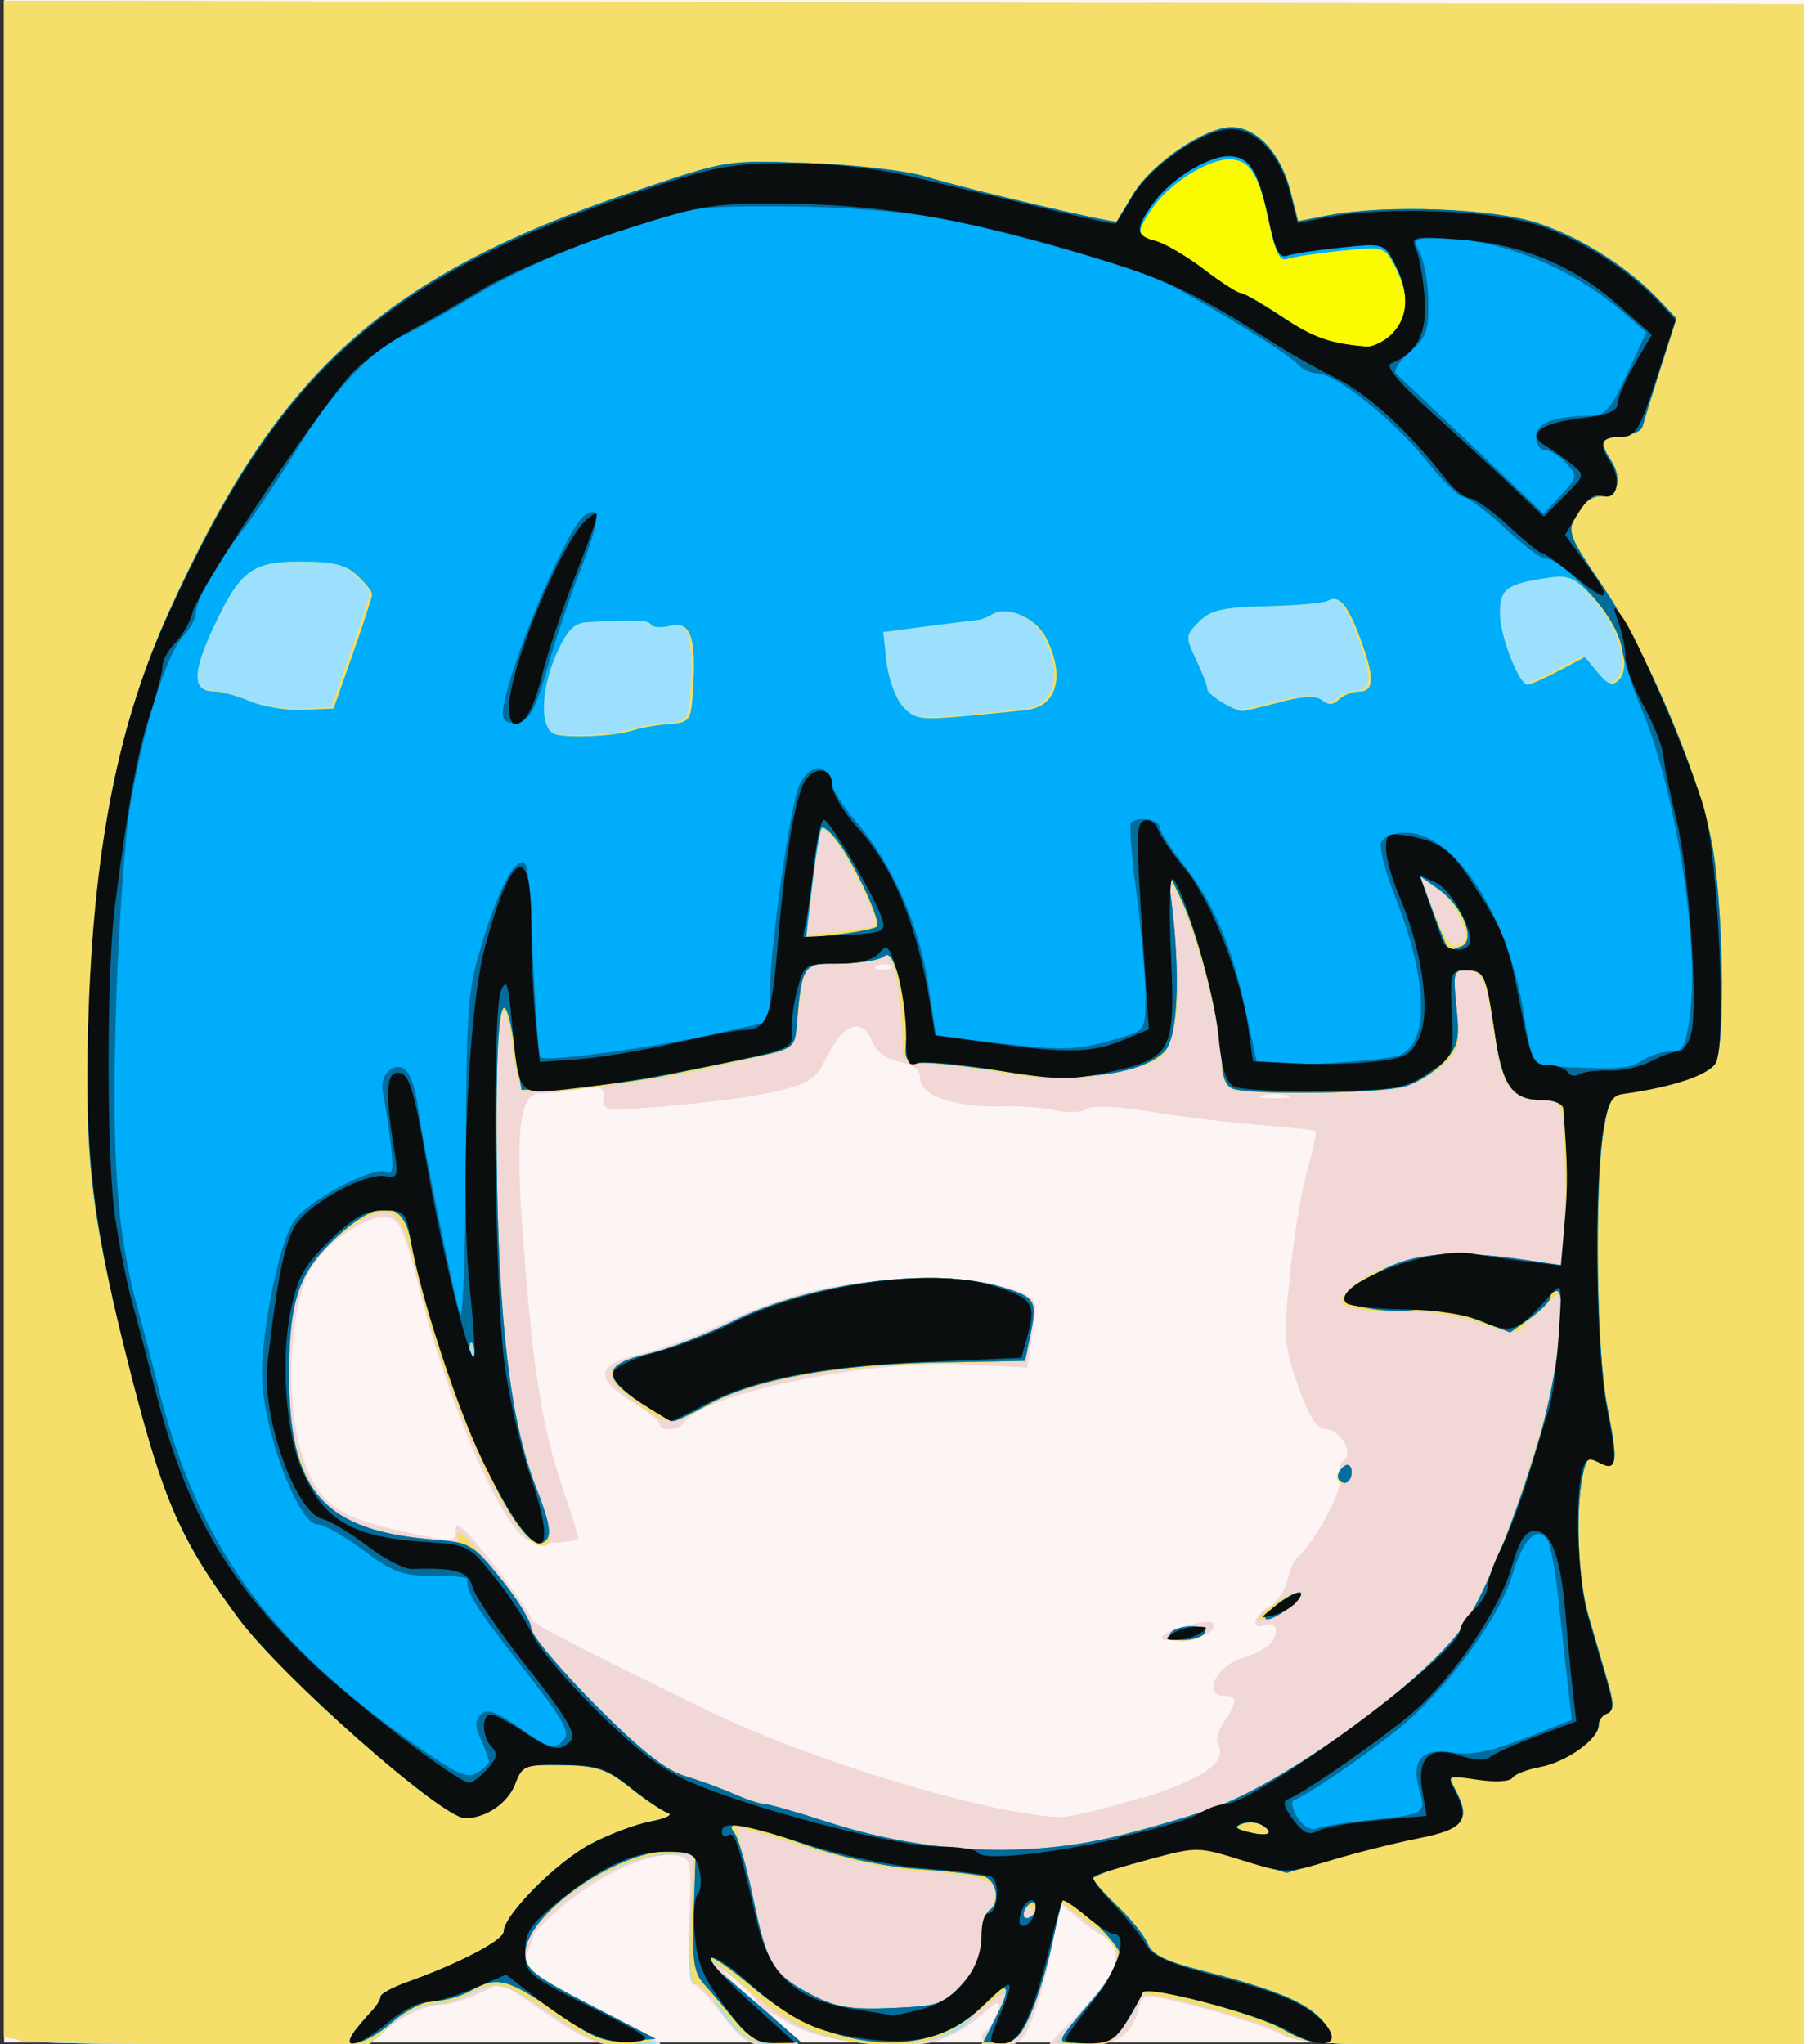 <?xml version="1.0" encoding="UTF-8"?>
<!-- Created with Inkscape (http://www.inkscape.org/) -->
<svg width="670" height="759" version="1.1" viewBox="0 0 670 759" xmlns="http://www.w3.org/2000/svg">
<rect x="0" y="0" width="670" height="759" fill="#333333" stroke="none"/>
<g transform="translate(1.53 -.595)" stroke-width="2.54">
<path d="m0 380v-380h670v759h-670z" fill="#fdf4f4"/>
<path d="m5.71 758-5.71-1.1v-756l669 1.29 0.643 379 0.643 379h-94.1c-82.8 0-95.1-0.506-102-4.23-4.47-2.33-17.8-6.77-29.7-9.87-19.3-5.03-21.7-5.21-22.5-1.59-2.64 11.6-8.29 15.7-21.5 15.7h-12.9l10.4-10.8c5.71-5.94 11.7-13.3 13.2-16.3 2.86-5.59 1.5-13.5-2.31-13.5-1.14 0-5.35-2.76-9.35-6.12l-7.28-6.12-3.08 16.2c-1.69 8.93-4.92 20.8-7.16 26.4-3.45 8.61-5.22 10.2-11.4 10.2-7.06 0-9.77-3.28-5.11-6.16 1.23-0.759 2.84-3.72 3.59-6.57 1.17-4.46 0.149-4.13-7.26 2.37-4.74 4.16-12.8 8.34-17.9 9.3-14.7 2.75-41.2-0.731-51.5-6.75l-9.21-5.4 12.3 13.2h-10.1c-9.04 0-11-1.23-18.7-11.4-4.71-6.29-9.62-11.4-10.9-11.4-1.34 0-1.96-10.1-1.43-23.5 0.906-23.1 0.824-23.5-5.12-24.3-9.12-1.29-26.7 6.4-40.3 17.6-6.66 5.5-12.2 10.8-12.3 11.9-0.121 1.03-1.08 3.81-2.13 6.19-1.05 2.38-1.27 5.36-0.483 6.63 0.785 1.27 12 7.75 25 14.4s24 12.5 24.6 13c0.582 0.529-4.77 0.962-11.9 0.962-11.2 0-15.2-1.55-30-11.7l-17.1-11.7-8.56 4.08c-4.71 2.24-10.9 4.08-13.7 4.08-6.28 0-18 5.89-22.5 11.3-2.85 3.43-11.9 3.93-65.8 3.63-34.4-0.19-65.1-0.841-68.3-1.45zm274-14.2c0-0.437-3.71-4.15-8.25-8.25l-8.25-7.46 7.46 8.25c6.95 7.69 9.05 9.42 9.05 7.46zm143-75.5c23.3-7.47 32-13.7 28-20.3-0.844-1.37 0.246-5.02 2.42-8.13 4.96-7.08 5-9.6 0.147-9.6-8.29 0-3.27-11 6.35-13.9 3.49-1.06 7.78-3.07 9.52-4.46 4.5-3.6 4.01-9.7-0.635-7.92-5.67 2.18-4.61-3.55 1.24-6.68 2.78-1.49 5.81-5.81 6.74-9.61 0.93-3.8 2.37-7.48 3.2-8.18 6.63-5.56 17.5-25.4 16.4-29.8-0.747-2.86-0.114-5.97 1.41-6.91 4.01-2.48-1.39-11.6-6.88-11.6-3.08 0-6.06-4.72-10-15.9-5.22-14.7-5.45-17.8-3.07-41.3 1.41-14 4.32-31.5 6.45-39 2.13-7.48 3.52-14 3.09-14.4-0.434-0.434-9.36-1.42-19.8-2.2-10.5-0.774-28.8-2.97-40.6-4.89-13.5-2.18-22.7-2.6-24.7-1.12-1.69 1.3-6.83 1.53-11.4 0.507s-13.3-1.68-19.4-1.46c-16.9 0.605-30.9-3.91-30.9-9.99 0-3.6-2.24-5.49-7.82-6.61-5.03-1.01-8.63-3.7-10.1-7.56-3.61-9.51-11-6.56-17.5 6.99-3.36 7.01-6.09 8.77-17.9 11.5-11.9 2.78-33 5.25-58.4 6.85-4.77 0.3-6.25-0.778-5.95-4.34 0.346-4.08-0.883-4.53-8.89-3.2-5.11 0.845-11.7 1.55-14.7 1.56-7.84 0.041-9.35 14.2-6.05 57 3.57 46.4 6.92 67.2 14.3 89 3.31 9.78 6.02 18.4 6.03 19.1 0.01 0.751-4.44 1.54-9.9 1.76-8.9 0.355-10.6-0.624-16.5-9.52-10.2-15.4-24.4-51.8-32.1-82.5-5.98-23.8-7.84-28.1-12.4-28.8-7.66-1.16-21.8 8.38-28.5 19.2-7.68 12.4-9.64 47-3.8 67 5.58 19.2 12.6 24.9 37.2 30.2 20.1 4.37 20.4 4.36 20.4-0.661 0-3.51 4.33 0.525 14 13 7.68 9.94 14 18.9 14 20 0 1.92 11.2 7.76 66 34.5 37.5 18.3 103 38.2 130 39.4 3.82 0.164 17.8-3.18 31.1-7.43zm7.68-60.4c1.4-1.34 6.39-3.25 11.1-4.25 6.62-1.4 8.3-1.03 7.42 1.64-0.629 1.91-5.56 3.8-11.1 4.25-6.43 0.519-9.06-0.062-7.42-1.64zm-187-78.6c0-1.07-4.57-4.77-10.2-8.22-14.3-8.82-13.3-14 3.17-17.7 7.33-1.65 21.3-6.93 31.1-11.7 9.78-4.8 25.8-10.4 35.6-12.4 33.9-7.08 80-3.42 80 6.34-0.015 2.1-0.731 8.08-1.59 13.3l-1.56 9.45-22.7-1.13c-36.7-1.83-98.4 11-105 21.9-1.7 2.75-8.71 2.99-8.71 0.305zm233-122c-2.44-0.639-6.44-0.639-8.89 0-2.44 0.639-0.444 1.16 4.44 1.16s6.89-0.523 4.44-1.16zm-147-48c-0.844-0.844-3.03-0.934-4.87-0.2-2.03 0.811-1.42 1.41 1.53 1.53 2.68 0.11 4.18-0.49 3.33-1.33z" fill="#f2d7d7"/>
<path d="m5.71 758-5.71-1.1v-756l669 1.29 0.643 379 0.643 379h-94.1c-80.1 0-94.9-0.577-100-3.88-3.25-2.13-13.8-6-23.4-8.59-29.5-7.94-31.5-8.24-31.5-4.73-8e-3 1.77-2.6 6.45-5.75 10.4-4.75 5.94-7.35 7.03-15.1 6.35l-9.37-0.824 11.3-13.6c6.22-7.47 11.3-15.7 11.3-18.2 0-2.53-4.81-8.14-10.7-12.5l-10.7-7.86-4.51 19.1c-6.09 25.8-10.7 34.3-18.7 34.3h-6.34l5.26-10.3c5.2-10.2 5.2-10.3 0.182-7.6-2.8 1.5-6.57 4.82-8.39 7.39-5.26 7.44-21.2 11.4-39.2 9.69-18.9-1.76-27.9-5.96-46-21.3-7.33-6.21-13.2-10.4-13.1-9.2 0.106 1.16 7.37 8.39 16.2 16.1 15.9 14 16 14 8.46 14.8-8.21 0.89-15-3.88-21.7-15.3-2.29-3.88-5.64-7.05-7.44-7.05-2.54 0-2.99-5.46-1.99-24.1l1.28-24.1-9.52 0.056c-20.4 0.119-54 23.7-54 37.9 1e-3 5.6 3.37 8.21 25.6 19.8l25.6 13.3h-11.9c-10 0-14.5-1.83-28.3-11.4-17.6-12.3-21.5-13.2-31.3-7.62-3.49 2-9.45 3.67-13.2 3.72-3.94 0.052-10.6 3.35-15.6 7.71l-8.68 7.62-61.9-0.346c-34-0.19-64.5-0.841-67.6-1.45zm350-20.6c5.05-5.65 7.32-10.9 7.32-16.9 0-4.78 1.14-9.41 2.54-10.3 1.4-0.863 2.54-3.7 2.54-6.3 0-5.48-6.12-7.23-30.5-8.71-9.08-0.553-27.3-4.53-40.4-8.84-13.2-4.31-24.3-7.52-24.7-7.12-0.392 0.392 1.52 9.67 4.26 20.6 2.73 10.9 4.97 21.9 4.97 24.4 0 5.08 14.8 17.2 24.9 20.5 3.74 1.2 14.6 1.89 24.2 1.54 16.1-0.595 18-1.29 24.8-8.84zm26.4-25.9c0.863-1.4 0.359-2.54-1.12-2.54-1.48 0-2.69 1.14-2.69 2.54 0 1.4 0.504 2.54 1.12 2.54 0.616 0 1.83-1.14 2.69-2.54zm31.7-29.5c13.3-3.19 29-7.57 35-9.73 27.7-10.1 80.3-48.5 93.1-68.1 7.31-11.2 16.5-33.1 24.3-57.9 8.39-26.7 9.85-33.3 11.1-50.3l1.17-16.1-6.74 5.95c-3.71 3.27-7.55 7.06-8.53 8.41-1.1 1.52-6.87 0.628-15.1-2.34-7.73-2.78-18.6-4.55-25.8-4.22-6.87 0.314-15.8-0.167-19.9-1.07-6.24-1.37-6.94-2.25-4.33-5.4 10.6-12.8 34.6-17.2 67.3-12.4l13.1 1.93 0.9-12.4c0.495-6.8 0.521-20.6 0.057-30.8-0.831-18.1-0.942-18.4-7.77-18.4-11.6 0-15.5-4.99-18.1-23.2-3.07-21.7-4.52-25.1-10.7-25.1-4.74 0-5.01 1.12-3.55 14.6 1.44 13.3 1.02 15.1-4.62 20.5-3.42 3.22-9.98 6.93-14.6 8.25-9.24 2.65-57.7 3.3-64.1 0.859-2.67-1.02-4.02-4.72-4.02-11 0-11.9-8.07-43.5-15-58.5l-5.24-11.4 1.09 8.89c3.44 28.1 3.81 41.6 1.38 50.6-2.33 8.65-4.11 10.5-12.2 12.9-17.4 5.03-32.6 5.72-51.6 2.36-10.4-1.84-22.8-3.4-27.7-3.48-8.63-0.131-8.89-0.434-9.05-10.3-0.272-17.5-3.83-32.6-6.96-29.4-1.53 1.53-8.77 2.78-16.1 2.78h-13.3l-1.59 12.1c-0.873 6.63-1.81 13.7-2.08 15.8-0.27 2.05-3.91 4.49-8.09 5.44-4.18 0.947-15.6 3.54-25.4 5.76-22.3 5.05-63.9 10.1-67.1 8.08-1.33-0.82-3.2-7.76-4.15-15.4-3.52-28.2-6.23-12.6-6.23 35.7 0 62 3.27 92.7 12.9 121 8.42 24.7 8.85 27.6 4.08 27.6-10.2 0-33.3-49-45-95.2-6.33-25.1-7.64-28-13-28.7-7.64-0.949-26.9 15.1-31.5 26.3-5.99 14.3-7.12 39-2.59 56.7 5.55 21.7 11.6 29.6 26.3 34.2 15.8 4.96 36.9 7.5 34.9 4.2-0.853-1.38-0.626-2.44 0.504-2.37 2.87 0.201 24.2 29.7 28.2 39.1 1.81 4.23 13.1 17.1 25 28.7 16.1 15.6 24.4 21.7 32.3 23.8 5.81 1.55 12.3 3.67 14.4 4.72 2.1 1.05 16.4 5.64 31.7 10.2 46.7 13.9 74.7 15.4 113 6.17zm19-74.6c0.863-1.4 4.43-2.54 7.92-2.54 3.59 0 5.67 1.11 4.78 2.54-0.863 1.4-4.43 2.54-7.92 2.54-3.59 0-5.67-1.11-4.78-2.54zm37.5-10.2c3.55-2.79 7.99-5.04 9.87-4.99 4.74 0.117-7.57 10.1-12.5 10.1-2.61 0-1.76-1.66 2.59-5.08zm24.7-48.1c0-1.31 1.14-3.1 2.54-3.96 1.4-0.863 2.54 0.212 2.54 2.39 0 2.18-1.14 3.96-2.54 3.96-1.4 0-2.54-1.08-2.54-2.39zm-260-27.5c-13.9-10.1-12.6-14.8 4.94-18.4 7.99-1.66 20.3-6.22 27.3-10.1 17.7-9.88 36.9-15 63-16.9 23.2-1.66 49.5 2.43 51.7 8.01 0.594 1.55 0.18 7.15-0.92 12.4l-2 9.63-33 0.702c-37.5 0.798-68.3 6.45-84.7 15.6-13.7 7.61-14.6 7.58-26.3-0.92zm308-173c0-5.07-6.3-15.3-11.5-18.7l-5.67-3.72 5.34 13.6c3.41 8.67 6.51 13.1 8.61 12.3 1.8-0.69 3.27-2.22 3.27-3.4zm-219-4c1.49-1.31-9.23-23.7-15-31.4-2.62-3.47-5.41-5.66-6.21-4.87-0.792 0.792-2.17 10.1-3.06 20.6l-1.62 19.2 12.4-1.34c6.83-0.734 12.9-1.76 13.5-2.27z" fill="#9de0fd"/>
<path d="m5.71 758-5.71-1.1v-756l669 1.29 0.643 379 0.643 379h-94.1c-80.4 0-94.9-0.569-100-3.91-7.87-5.16-53.2-17.5-54.1-14.8-0.399 1.18-2.99 5.86-5.76 10.4-4.38 7.19-6.4 8.25-15.6 8.25-11.8 0-12.3 1.91 4.93-18.5 4.47-5.29 8.12-11.8 8.12-14.4 0-2.67-4.71-8.24-10.7-12.6l-10.7-7.86-4.51 19.1c-6.09 25.8-10.7 34.3-18.7 34.3h-6.34l5.18-10.2c2.85-5.59 4.7-10.2 4.1-10.2s-5.82 3.96-11.6 8.8c-12.2 10.2-22.9 12.8-42.4 10.5-16.5-1.94-28.5-7.82-44-21.6-6.26-5.56-11.8-9.65-12.4-9.07-0.911 0.911 18.5 19.4 29.9 28.5 3.39 2.7 2.44 3.1-6.04 2.54-8.57-0.569-11.2-2.26-17.8-11.3-4.24-5.85-9.07-10.7-10.7-10.8-2.2-0.113-2.74-6.75-1.96-24.3l1.07-24.1-9.47 0.056c-20.5 0.121-53.9 23.8-53.9 38.1 0 5.86 2.93 8.18 24.2 19.2l24.2 12.5-10.3 0.784c-8.8 0.668-12.8-0.93-26.9-10.8-17.8-12.4-21.7-13.4-31.6-7.77-3.49 2-9.45 3.67-13.2 3.72-3.94 0.051-10.6 3.35-15.6 7.71l-8.68 7.62-61.9-0.346c-34-0.19-64.5-0.841-67.6-1.45zm350-20.6c5.05-5.65 7.32-10.9 7.32-16.9 0-4.78 1.14-9.41 2.54-10.3 1.4-0.863 2.54-3.7 2.54-6.3 0-5.48-6.12-7.23-30.5-8.71-9.08-0.553-27.3-4.53-40.4-8.84-13.2-4.31-24.3-7.52-24.7-7.12-0.392 0.392 1.52 9.67 4.26 20.6 2.73 10.9 4.97 21.9 4.97 24.4 0 5.08 14.8 17.2 24.9 20.5 3.74 1.2 14.6 1.89 24.2 1.54 16.1-0.595 18-1.29 24.8-8.84zm26.4-25.9c0.863-1.4 0.359-2.54-1.12-2.54-1.48 0-2.69 1.14-2.69 2.54 0 1.4 0.504 2.54 1.12 2.54 0.616 0 1.83-1.14 2.69-2.54zm31.7-29.5c13.3-3.19 29-7.57 35-9.73 27.7-10.1 80.3-48.5 93.1-68.1 7.31-11.2 16.5-33.1 24.3-57.9 8.39-26.7 9.85-33.3 11.1-50.3l1.17-16.1-6.74 5.95c-3.71 3.27-7.55 7.06-8.53 8.41-1.1 1.52-6.87 0.628-15.1-2.34-7.73-2.78-18.6-4.55-25.8-4.22-6.87 0.314-15.8-0.167-19.9-1.07-6.24-1.37-6.94-2.25-4.33-5.4 10.6-12.8 34.6-17.2 67.3-12.4l13.1 1.93 0.9-12.4c0.495-6.8 0.521-20.6 0.057-30.8-0.831-18.1-0.942-18.4-7.77-18.4-11.6 0-15.5-4.99-18.1-23.2-3.07-21.7-4.52-25.1-10.7-25.1-4.74 0-5.01 1.12-3.55 14.6 1.44 13.3 1.02 15.1-4.62 20.5-3.42 3.22-9.98 6.93-14.6 8.25-9.24 2.65-57.7 3.3-64.1 0.859-2.67-1.02-4.02-4.72-4.02-11 0-11.9-8.07-43.5-15-58.5l-5.24-11.4 1.09 8.89c3.44 28.1 3.81 41.6 1.38 50.6-2.33 8.65-4.11 10.5-12.2 12.9-17.4 5.03-32.6 5.72-51.6 2.36-10.4-1.84-22.8-3.4-27.7-3.48-8.63-0.131-8.89-0.434-9.05-10.3-0.272-17.5-3.83-32.6-6.96-29.4-1.53 1.53-8.77 2.78-16.1 2.78h-13.3l-1.59 12.1c-0.873 6.63-1.81 13.7-2.08 15.8-0.27 2.05-3.91 4.49-8.09 5.44-4.18 0.947-15.6 3.54-25.4 5.76-22.3 5.05-63.9 10.1-67.1 8.08-1.33-0.82-3.2-7.76-4.15-15.4-3.52-28.2-6.23-12.6-6.23 35.7 0 62 3.27 92.7 12.9 121 8.42 24.7 8.85 27.6 4.08 27.6-10.2 0-33.3-49-45-95.2-6.33-25.1-7.64-28-13-28.7-7.64-0.949-26.9 15.1-31.5 26.3-5.99 14.3-7.12 39-2.59 56.7 5.55 21.7 11.6 29.6 26.3 34.2 15.8 4.96 36.9 7.5 34.9 4.2-0.853-1.38-0.626-2.44 0.504-2.37 2.87 0.201 24.2 29.7 28.2 39.1 1.81 4.23 13.1 17.1 25 28.7 16.1 15.6 24.4 21.7 32.3 23.8 5.81 1.55 12.3 3.67 14.4 4.72 2.1 1.05 16.4 5.64 31.7 10.2 46.7 13.9 74.7 15.4 113 6.17zm19-74.6c0.863-1.4 4.43-2.54 7.92-2.54 3.59 0 5.67 1.11 4.78 2.54-0.863 1.4-4.43 2.54-7.92 2.54-3.59 0-5.67-1.11-4.78-2.54zm37.5-10.2c3.55-2.79 7.99-5.04 9.87-4.99 4.74 0.117-7.57 10.1-12.5 10.1-2.61 0-1.76-1.66 2.59-5.08zm24.7-48.1c0-1.31 1.14-3.1 2.54-3.96 1.4-0.863 2.54 0.212 2.54 2.39 0 2.18-1.14 3.96-2.54 3.96-1.4 0-2.54-1.08-2.54-2.39zm-260-27.5c-13.9-10.1-12.6-14.8 4.94-18.4 7.99-1.66 20.3-6.22 27.3-10.1 17.7-9.88 36.9-15 63-16.9 23.2-1.66 49.5 2.43 51.7 8.01 0.594 1.55 0.18 7.15-0.92 12.4l-2 9.63-33 0.702c-37.5 0.798-68.3 6.45-84.7 15.6-13.7 7.61-14.6 7.58-26.3-0.92zm-61.2-21.3c-0.811-2.03-1.41-1.42-1.53 1.53-0.11 2.68 0.49 4.18 1.33 3.33 0.844-0.844 0.934-3.03 0.201-4.87zm369-152c0-5.07-6.3-15.3-11.5-18.7l-5.67-3.72 5.34 13.6c3.41 8.67 6.51 13.1 8.61 12.3 1.8-0.69 3.27-2.22 3.27-3.4zm-219-4c1.49-1.31-9.23-23.7-15-31.4-2.62-3.47-5.41-5.66-6.21-4.87-0.792 0.792-2.17 10.1-3.06 20.6l-1.62 19.2 12.4-1.34c6.83-0.734 12.9-1.76 13.5-2.27zm-91.2-72.8c2.1-0.861 7.81-1.9 12.7-2.3 8.74-0.72 8.9-0.949 9.68-13.3 1.21-19-0.981-25.1-8.37-23.3-3.35 0.84-6.62 0.665-7.27-0.387-1.08-1.75-4.44-1.89-23.4-0.962-5.02 0.246-7.57 2.73-11.4 11.1-6.36 14-6.64 29-0.567 30.6 5.66 1.47 23.6 0.491 28.6-1.56zm147-7.76c10.8-1.66 13.5-13.1 6.39-26.8-3.82-7.39-14.5-12-19.9-8.57-1.68 1.05-4.2 2.01-5.6 2.13-1.4 0.118-9.81 1.17-18.7 2.33l-16.2 2.12 1.26 11.2c0.692 6.14 3.39 13.5 6 16.4 4.31 4.79 6.5 5.12 23.8 3.54 10.5-0.954 20.8-2 22.9-2.33zm-251-20.7c3.92-11.2 7.15-21.1 7.18-22.1 0.032-0.993-2.44-4.14-5.5-6.98-4.34-4.04-8.97-5.18-21.1-5.18-18.4 0-22.6 3.3-33.1 26.1-7.17 15.7-6.88 22.1 0.985 22.1 2.68 0 8.71 1.64 13.4 3.66 4.7 2.01 13.6 3.44 19.8 3.17l11.2-0.481zm344 18c8.87-2.37 13.7-2.6 16-0.757 2.29 1.84 4.17 1.75 6.22-0.301 1.62-1.62 5-2.94 7.51-2.94 5.74 0 5.81-5.42 0.257-20.2-4.58-12.2-7.86-15.9-11.9-13.5-1.35 0.835-11.5 1.74-22.5 2-16.5 0.4-21 1.42-25.3 5.75-5.04 5.04-5.09 5.63-1.07 14.1 2.3 4.85 4.19 9.81 4.19 11 0 1.87 8.78 7.43 12.7 8.05 0.698 0.11 6.98-1.33 14-3.2zm104-11.7 9.64-5.17 4.74 5.8c3.65 4.46 5.45 5.11 7.78 2.82 5.02-4.93 0.474-20.1-9.02-30.2-8.14-8.63-9.35-9.09-19.6-7.43-13.3 2.16-15.6 4.12-15.5 13.2 0.065 8.09 7.12 26.1 10.2 26.1 1.14 0 6.41-2.33 11.7-5.17z" fill="#f5de6a"/>
<path d="m130 755c1.92-2.44 4.91-5.95 6.66-7.8 1.75-1.85 3.17-4.2 3.17-5.21s4.29-3.38 9.52-5.26c19.8-7.09 36.2-15.7 36.2-18.9 0-6.02 19.5-25.7 32.1-32.4 6.78-3.63 16.9-7.45 22.5-8.49 5.59-1.05 8.44-2.48 6.35-3.19-2.1-0.706-8.38-4.92-14-9.37-8.66-6.89-12.4-8.12-25.1-8.36-14.2-0.265-15 0.083-17.6 6.97-2.68 7.09-10.9 12.7-18.6 12.7-8.57 0-68.3-52.7-84.3-74.4-22.4-30.4-28.3-44.3-42-99.6-13.1-52.6-15.3-73.9-13.3-127 2.37-62.4 11-105 29.2-146 40.7-90.3 79.9-126 176-158 31.6-10.6 31.9-10.7 62.2-9.57 16.9 0.615 36.1 2.84 43.2 5.01 15.5 4.76 70.4 17.6 71 16.7 0.259-0.385 3-4.91 6.09-10.1 6.9-11.5 26.6-24.9 36.5-24.9 9.52 0 18.4 9.63 22 23.9l2.78 11 10.8-2.1c21.9-4.23 61.9-2.7 78.8 2.99 15.9 5.36 33.5 16.6 44.8 28.7l6.12 6.54-5.88 18.4c-3.23 10.1-6.24 19.9-6.68 21.6-0.441 1.75-3.5 3.17-6.81 3.17-8.47 0-9.72 2.22-5.17 9.16 4.78 7.29 2.88 13.7-4.06 13.7-2.92 0-6.59 2.88-8.64 6.79-3.39 6.46-2.91 7.75 9.75 26.4 16.2 24 35 67.8 40.4 94.3 4.4 21.5 5.45 75.8 1.61 83-2.1 3.93-16.7 8.64-34.4 11.1-3.94 0.542-5.5 3.49-7.1 13.4-3.52 21.7-2.75 82.2 1.31 103 4.17 21.2 3.76 24-2.98 20.4-3.91-2.09-4.86-1.26-6.2 5.39-2.71 13.5-1.67 38.4 2.16 51.7 2.02 6.98 5.15 17.7 6.95 23.9 2.62 8.94 2.64 11.4 0.107 12.3-1.75 0.582-3.17 2.6-3.17 4.47 0 5.1-12 13.6-21.9 15.4-4.76 0.893-9.32 2.69-10.1 4-0.821 1.33-6.52 1.62-12.9 0.654-11-1.65-11.4-1.51-8.66 3.52 6.2 11.6 3.86 14.8-13.1 18.2-8.73 1.73-23.4 5.42-32.6 8.19l-16.7 5.05-16.8-5.2c-12.1-3.73-18.8-4.58-23.9-2.99-3.88 1.22-12.5 3.7-19.1 5.53-6.63 1.83-12.1 3.99-12.1 4.81 0 0.818 4.11 5.43 9.13 10.2 5.02 4.81 10.1 11.1 11.2 14 1.52 3.88 6.66 6.45 19.4 9.71 25.4 6.49 37.4 11.1 43.6 16.9 11.1 10.4 2.33 13.9-12.8 5.11-10.1-5.89-51.1-16.7-52.2-13.7-0.391 1.16-2.98 5.82-5.74 10.4-4.38 7.19-6.4 8.25-15.6 8.25-11.8 0-12.3 1.91 4.93-18.5 4.47-5.29 8.12-11.7 8.12-14.2 0-4-19.6-22.6-21.3-20.3-0.369 0.489-2.12 7.75-3.89 16.1-1.77 8.38-5.33 20.1-7.91 26-3.78 8.69-5.96 10.8-11.2 10.8h-6.54l5.18-10.2c5.94-11.6 3.7-13.2-5.27-3.59-19.4 20.7-56.8 17.8-85.3-6.5-8.06-6.88-15.3-11.9-16-11.2-0.743 0.747 1.14 3.38 4.19 5.85 3.05 2.47 10.9 9.23 17.5 15l12 10.5h-9.02c-7.11 0-10.4-1.75-15.7-8.25-3.68-4.54-8.75-10.5-11.3-13.3-3.8-4.23-4.43-8.78-3.79-27.3l0.773-22.2-9.42 0.056c-20.5 0.121-53.9 23.8-53.9 38.1 0 5.86 2.93 8.18 24.2 19.2l24.2 12.5-10.3 0.784c-8.8 0.668-12.8-0.93-26.9-10.8-17.8-12.4-21.7-13.4-31.6-7.77-3.49 2-9.45 3.67-13.2 3.72-3.94 0.051-10.6 3.35-15.6 7.71-9.8 8.61-20.1 11-14 3.18zm226-17.9c5.08-5.68 7.35-10.9 7.35-16.9 0-4.78 1.14-9.41 2.54-10.3 4.16-2.57 2.88-11-1.9-12.5-2.44-0.758-13.5-2.02-24.6-2.79-12.7-0.893-28-4.2-41.5-8.95-23.5-8.28-30.7-9.47-26.6-4.36 1.4 1.75 4.57 12.9 7.05 24.8 5.04 24.2 7.4 27.9 22.4 35.6 8.49 4.31 14.1 5.18 29.2 4.51 17.4-0.774 19.2-1.4 26-9.06zm27.7-28.8c0-1.4-1.14-1.83-2.54-0.97-1.4 0.863-2.54 2.71-2.54 4.11 0 1.4 1.14 1.83 2.54 0.97 1.4-0.863 2.54-2.71 2.54-4.11zm30.5-26.1c13.3-3.34 29.8-8.28 36.8-11 28.2-10.9 78.7-48.2 91.3-67.4 7.95-12.1 18.8-38.8 27.5-67.9 6.95-23.1 11-55.9 6.88-55.9-1.34 0-2.44 1.07-2.44 2.37 0 1.3-3.35 4.75-7.45 7.67l-7.45 5.31-13-4.95c-8.22-3.12-16.2-4.43-21.6-3.55-10.2 1.65-26.7-1.02-26.7-4.31 0-1.27 5.37-5.46 11.9-9.31 12.8-7.5 28.2-8.81 55.6-4.73l13 1.92 1.42-13.6c0.779-7.49 1.03-19.3 0.555-26.3-0.474-6.98-0.939-14.7-1.03-17.1-0.121-3.14-2.27-4.44-7.31-4.44-12 0-15.7-4.84-18.4-24.2-3.17-22.8-3.71-24.1-10.3-24.1-5.16 0-5.42 0.892-4.09 13.8 1.26 12.2 0.705 14.6-4.78 20.5-3.41 3.68-9.89 7.75-14.4 9.04-9.1 2.61-57.6 3.22-63.9 0.804-2.67-1.02-4.02-4.72-4.02-11 0-12.1-8.38-45-15-59.1l-5.11-10.8 1.46 12c3.26 26.7 2.25 49.6-2.43 54.8-7.77 8.58-31.5 11.9-57.1 8.08-12.2-1.83-26.1-3.43-31-3.54-8.51-0.202-8.85-0.571-8.04-8.64 1.23-12.2-4.52-34.6-8-31.1-1.51 1.51-8.75 2.75-16.1 2.75-14.6 0-14.6-0.033-16.7 24.1-0.621 7.06-1.7 7.83-14.6 10.5-7.68 1.57-22.5 4.62-33 6.79-10.5 2.17-27 4.31-36.8 4.77l-17.7 0.829-2.63-16.5c-4.56-28.6-7.12-12.5-6.59 41.6 0.596 60.4 5.02 97.8 14.4 122 5.22 13.3 6.1 18 3.8 20.3-9.08 9.05-36-51-50.5-113-3.16-13.5-12.3-13.4-26.9 0.046-14.2 13.1-17.8 23.3-17.9 50.7-0.176 44 12.6 58.6 54.2 61.9 12.9 1.01 14.2 1.75 24.6 14.7 6.06 7.48 11.1 15.7 11.1 18.2 0.053 2.53 10.7 15.2 23.6 28.2 17 17.1 26.3 24.5 33.7 26.7 5.59 1.7 13.8 4.71 18.2 6.69 4.4 1.97 9.31 3.59 10.9 3.59 1.6 0 12.1 2.99 23.4 6.63 36.8 11.9 74.6 13.7 109 5.06zm19-75.2c0.863-1.4 4.43-2.54 7.92-2.54 3.59 0 5.67 1.11 4.78 2.54-0.863 1.4-4.43 2.54-7.92 2.54-3.59 0-5.67-1.11-4.78-2.54zm39-10.2c3.3-2.75 7.3-4.96 8.89-4.91 1.59 0.046 0.195 2.33-3.1 5.08-3.3 2.75-7.3 4.96-8.89 4.91-1.59-0.046-0.195-2.33 3.1-5.08zm23.2-48c0-1.31 1.14-3.1 2.54-3.96 1.4-0.863 2.54 0.212 2.54 2.39 0 2.18-1.14 3.96-2.54 3.96-1.4 0-2.54-1.08-2.54-2.39zm-259-27.4c-14.6-9.5-13.9-14.3 2.67-18.1 7.33-1.66 21.3-7.02 31.1-11.9 29.3-14.7 74.8-20.5 100-13 13 3.89 13.6 4.94 11 17.9l-1.99 9.59-33 0.619c-37.4 0.703-68 6.33-84.7 15.6-6.11 3.39-11.9 6.16-12.8 6.16-0.941 0-6.51-3.11-12.4-6.92zm231 157c-1.93-1.19-5.32-1.47-7.55-0.614-3.1 1.19-2.56 1.93 2.31 3.16 7.46 1.89 10.2 0.539 5.24-2.55zm-293-178c-0.811-2.03-1.41-1.42-1.53 1.53-0.11 2.68 0.49 4.18 1.33 3.33 0.844-0.844 0.934-3.03 0.201-4.87zm367-148c5.58-2.14 0.515-15-8.42-21.3l-7.06-5.03 5.13 13.9c2.82 7.66 5.44 13.9 5.83 13.9 0.387 0 2.42-0.659 4.52-1.46zm-217-7.35c1.69-1.69-8.31-23.3-14.7-31.8-2.62-3.47-5.31-5.76-5.99-5.08-0.672 0.678-2.27 10.2-3.54 21.2l-2.32 20 12.6-1.49c6.93-0.821 13.2-2.1 14-2.85zm-90.9-73.2c2.1-0.861 7.81-1.9 12.7-2.3 8.74-0.72 8.9-0.949 9.68-13.3 1.21-19-0.981-25.1-8.37-23.3-3.35 0.84-6.62 0.665-7.27-0.387-1.08-1.75-4.44-1.89-23.4-0.962-5.02 0.246-7.57 2.73-11.4 11.1-6.36 14-6.64 29-0.567 30.6 5.66 1.47 23.6 0.491 28.6-1.56zm147-7.76c10.8-1.66 13.5-13.1 6.39-26.8-3.82-7.39-14.5-12-19.9-8.57-1.68 1.05-4.2 2.01-5.6 2.13-1.4 0.118-9.81 1.17-18.7 2.33l-16.2 2.12 1.26 11.2c0.692 6.14 3.39 13.5 6 16.4 4.31 4.79 6.5 5.12 23.8 3.54 10.5-0.954 20.8-2 22.9-2.33zm-251-20.7c3.92-11.2 7.15-21.1 7.18-22.1 0.032-0.993-2.44-4.14-5.5-6.98-4.34-4.04-8.97-5.18-21.1-5.18-18.4 0-22.6 3.3-33.1 26.1-7.17 15.7-6.88 22.1 0.985 22.1 2.68 0 8.71 1.64 13.4 3.66 4.7 2.01 13.6 3.44 19.8 3.17l11.2-0.481zm344 18c8.87-2.37 13.7-2.6 16-0.757 2.29 1.84 4.17 1.75 6.22-0.301 1.62-1.62 5-2.94 7.51-2.94 5.74 0 5.81-5.42 0.257-20.2-4.58-12.2-7.86-15.9-11.9-13.5-1.35 0.835-11.5 1.74-22.5 2-16.5 0.4-21 1.42-25.3 5.75-5.04 5.04-5.09 5.63-1.07 14.1 2.3 4.85 4.19 9.81 4.19 11 0 1.87 8.78 7.43 12.7 8.05 0.698 0.11 6.98-1.33 14-3.2zm104-11.7 9.64-5.17 4.74 5.8c3.65 4.46 5.45 5.11 7.78 2.82 5.02-4.93 0.474-20.1-9.02-30.2-8.14-8.63-9.35-9.09-19.6-7.43-13.3 2.16-15.6 4.12-15.5 13.2 0.065 8.09 7.12 26.1 10.2 26.1 1.14 0 6.41-2.33 11.7-5.17z" fill="#fbfb00"/>
<path d="m130 755c1.92-2.44 4.91-5.95 6.66-7.8 1.75-1.85 3.17-4.2 3.17-5.21s4.29-3.38 9.52-5.26c19.8-7.09 36.2-15.7 36.2-18.9 0-6.02 19.5-25.7 32.1-32.4 6.78-3.63 16.9-7.45 22.5-8.49 5.59-1.05 8.44-2.48 6.35-3.19-2.1-0.706-8.38-4.92-14-9.37-8.66-6.89-12.4-8.12-25.1-8.36-14.2-0.265-15 0.083-17.6 6.97-2.68 7.09-10.9 12.7-18.6 12.7-8.57 0-68.3-52.7-84.3-74.4-22.4-30.4-28.3-44.3-42-99.6-13.1-52.6-15.3-73.9-13.3-127 2.37-62.4 11-105 29.2-146 40.7-90.3 79.9-126 176-158 31.6-10.6 31.9-10.7 62.2-9.57 16.9 0.615 36.1 2.84 43.2 5.01 15.5 4.76 70.4 17.6 71 16.7 0.259-0.385 3-4.91 6.09-10.1 6.9-11.5 26.6-24.9 36.5-24.9 9.52 0 18.4 9.63 22 23.9l2.78 11 10.8-2.1c21.9-4.23 61.9-2.7 78.8 2.99 15.9 5.36 33.5 16.6 44.8 28.7l6.12 6.54-5.88 18.4c-3.23 10.1-6.24 19.9-6.68 21.6-0.441 1.75-3.5 3.17-6.81 3.17-8.47 0-9.72 2.22-5.17 9.16 4.78 7.29 2.88 13.7-4.06 13.7-2.92 0-6.59 2.88-8.64 6.79-3.39 6.46-2.91 7.75 9.75 26.4 16.2 24 35 67.8 40.4 94.3 4.4 21.5 5.45 75.8 1.61 83-2.1 3.93-16.7 8.64-34.4 11.1-3.94 0.542-5.5 3.49-7.1 13.4-3.52 21.7-2.75 82.2 1.31 103 4.17 21.2 3.76 24-2.98 20.4-3.91-2.09-4.86-1.26-6.2 5.39-2.71 13.5-1.67 38.4 2.16 51.7 2.02 6.98 5.15 17.7 6.95 23.9 2.62 8.94 2.64 11.4 0.107 12.3-1.75 0.582-3.17 2.6-3.17 4.47 0 5.1-12 13.6-21.9 15.4-4.76 0.893-9.32 2.69-10.1 4-0.821 1.33-6.52 1.62-12.9 0.654-11-1.65-11.4-1.51-8.66 3.52 6.2 11.6 3.86 14.8-13.1 18.2-8.73 1.73-23.4 5.42-32.6 8.19l-16.7 5.05-16.8-5.2c-12.1-3.73-18.8-4.58-23.9-2.99-3.88 1.22-12.5 3.7-19.1 5.53-6.63 1.83-12.1 3.99-12.1 4.81 0 0.818 4.11 5.43 9.13 10.2 5.02 4.81 10.1 11.1 11.2 14 1.52 3.88 6.66 6.45 19.4 9.71 25.4 6.49 37.4 11.1 43.6 16.9 11.1 10.4 2.33 13.9-12.8 5.11-10.1-5.89-51.1-16.7-52.2-13.7-0.391 1.16-2.98 5.82-5.74 10.4-4.38 7.19-6.4 8.25-15.6 8.25-11.8 0-12.3 1.91 4.93-18.5 4.47-5.29 8.12-11.7 8.12-14.2 0-4-19.6-22.6-21.3-20.3-0.369 0.489-2.12 7.75-3.89 16.1-1.77 8.38-5.33 20.1-7.91 26-3.78 8.69-5.96 10.8-11.2 10.8h-6.54l5.18-10.2c5.94-11.6 3.7-13.2-5.27-3.59-19.4 20.7-56.8 17.8-85.3-6.5-8.06-6.88-15.3-11.9-16-11.2-0.743 0.747 1.14 3.38 4.19 5.85 3.05 2.47 10.9 9.23 17.5 15l12 10.5h-9.02c-7.11 0-10.4-1.75-15.7-8.25-3.68-4.54-8.75-10.5-11.3-13.3-3.8-4.23-4.43-8.78-3.79-27.3l0.773-22.2-9.42 0.056c-20.5 0.121-53.9 23.8-53.9 38.1 0 5.86 2.93 8.18 24.2 19.2l24.2 12.5-10.3 0.784c-8.8 0.668-12.8-0.93-26.9-10.8-17.8-12.4-21.7-13.4-31.6-7.77-3.49 2-9.45 3.67-13.2 3.72-3.94 0.051-10.6 3.35-15.6 7.71-9.8 8.61-20.1 11-14 3.18zm226-17.9c5.08-5.68 7.35-10.9 7.35-16.9 0-4.78 1.14-9.41 2.54-10.3 4.16-2.57 2.88-11-1.9-12.5-2.44-0.758-13.5-2.02-24.6-2.79-12.7-0.893-28-4.2-41.5-8.95-23.5-8.28-30.7-9.47-26.6-4.36 1.4 1.75 4.57 12.9 7.05 24.8 5.04 24.2 7.4 27.9 22.4 35.6 8.49 4.31 14.1 5.18 29.2 4.51 17.4-0.774 19.2-1.4 26-9.06zm27.7-28.8c0-1.4-1.14-1.83-2.54-0.97-1.4 0.863-2.54 2.71-2.54 4.11 0 1.4 1.14 1.83 2.54 0.97 1.4-0.863 2.54-2.71 2.54-4.11zm30.5-26.1c13.3-3.34 29.8-8.28 36.8-11 28.2-10.9 78.7-48.2 91.3-67.4 7.95-12.1 18.8-38.8 27.5-67.9 6.95-23.1 11-55.9 6.88-55.9-1.34 0-2.44 1.07-2.44 2.37 0 1.3-3.35 4.75-7.45 7.67l-7.45 5.31-13-4.95c-8.22-3.12-16.2-4.43-21.6-3.55-10.2 1.65-26.7-1.02-26.7-4.31 0-1.27 5.37-5.46 11.9-9.31 12.8-7.5 28.2-8.81 55.6-4.73l13 1.92 1.42-13.6c0.779-7.49 1.03-19.3 0.555-26.3-0.474-6.98-0.939-14.7-1.03-17.1-0.121-3.14-2.27-4.44-7.31-4.44-12 0-15.7-4.84-18.4-24.2-3.17-22.8-3.71-24.1-10.3-24.1-5.16 0-5.42 0.892-4.09 13.8 1.26 12.2 0.705 14.6-4.78 20.5-3.41 3.68-9.89 7.75-14.4 9.04-9.1 2.61-57.6 3.22-63.9 0.804-2.67-1.02-4.02-4.72-4.02-11 0-12.1-8.38-45-15-59.1l-5.11-10.8 1.46 12c3.26 26.7 2.25 49.6-2.43 54.8-7.77 8.58-31.5 11.9-57.1 8.08-12.2-1.83-26.1-3.43-31-3.54-8.51-0.202-8.85-0.571-8.04-8.64 1.23-12.2-4.52-34.6-8-31.1-1.51 1.51-8.75 2.75-16.1 2.75-14.6 0-14.6-0.033-16.7 24.1-0.621 7.06-1.7 7.83-14.6 10.5-7.68 1.57-22.5 4.62-33 6.79-10.5 2.17-27 4.31-36.8 4.77l-17.7 0.829-2.63-16.5c-4.56-28.6-7.12-12.5-6.59 41.6 0.596 60.4 5.02 97.8 14.4 122 5.22 13.3 6.1 18 3.8 20.3-9.08 9.05-36-51-50.5-113-3.16-13.5-12.3-13.4-26.9 0.046-14.2 13.1-17.8 23.3-17.9 50.7-0.176 44 12.6 58.6 54.2 61.9 12.9 1.01 14.2 1.75 24.6 14.7 6.06 7.48 11.1 15.7 11.1 18.2 0.053 2.53 10.7 15.2 23.6 28.2 17 17.1 26.3 24.5 33.7 26.7 5.59 1.7 13.8 4.71 18.2 6.69 4.4 1.97 9.31 3.59 10.9 3.59 1.6 0 12.1 2.99 23.4 6.63 36.8 11.9 74.6 13.7 109 5.06zm19-75.2c0.863-1.4 4.43-2.54 7.92-2.54 3.59 0 5.67 1.11 4.78 2.54-0.863 1.4-4.43 2.54-7.92 2.54-3.59 0-5.67-1.11-4.78-2.54zm39-10.2c3.3-2.75 7.3-4.96 8.89-4.91 1.59 0.046 0.195 2.33-3.1 5.08-3.3 2.75-7.3 4.96-8.89 4.91-1.59-0.046-0.195-2.33 3.1-5.08zm23.2-48c0-1.31 1.14-3.1 2.54-3.96 1.4-0.863 2.54 0.212 2.54 2.39 0 2.18-1.14 3.96-2.54 3.96-1.4 0-2.54-1.08-2.54-2.39zm-259-27.4c-14.6-9.5-13.9-14.3 2.67-18.1 7.33-1.66 21.3-7.02 31.1-11.9 29.3-14.7 74.8-20.5 100-13 13 3.89 13.6 4.94 11 17.9l-1.99 9.59-33 0.619c-37.4 0.703-68 6.33-84.7 15.6-6.11 3.39-11.9 6.16-12.8 6.16-0.941 0-6.51-3.11-12.4-6.92zm231 157c-1.93-1.19-5.32-1.47-7.55-0.614-3.1 1.19-2.56 1.93 2.31 3.16 7.46 1.89 10.2 0.539 5.24-2.55zm-293-178c-0.811-2.03-1.41-1.42-1.53 1.53-0.11 2.68 0.49 4.18 1.33 3.33 0.844-0.844 0.934-3.03 0.201-4.87zm367-148c5.58-2.14 0.515-15-8.42-21.3l-7.06-5.03 5.13 13.9c2.82 7.66 5.44 13.9 5.83 13.9 0.387 0 2.42-0.659 4.52-1.46zm-217-7.35c1.69-1.69-8.31-23.3-14.7-31.8-2.62-3.47-5.31-5.76-5.99-5.08-0.672 0.678-2.27 10.2-3.54 21.2l-2.32 20 12.6-1.49c6.93-0.821 13.2-2.1 14-2.85zm-90.9-73.2c2.1-0.861 7.81-1.9 12.7-2.3 8.74-0.72 8.9-0.949 9.68-13.3 1.21-19-0.981-25.1-8.37-23.3-3.35 0.84-6.62 0.665-7.27-0.387-1.08-1.75-4.44-1.89-23.4-0.962-5.02 0.246-7.57 2.73-11.4 11.1-6.36 14-6.64 29-0.567 30.6 5.66 1.47 23.6 0.491 28.6-1.56zm147-7.76c10.8-1.66 13.5-13.1 6.39-26.8-3.82-7.39-14.5-12-19.9-8.57-1.68 1.05-4.2 2.01-5.6 2.13-1.4 0.118-9.81 1.17-18.7 2.33l-16.2 2.12 1.26 11.2c0.692 6.14 3.39 13.5 6 16.4 4.31 4.79 6.5 5.12 23.8 3.54 10.5-0.954 20.8-2 22.9-2.33zm-251-20.7c3.92-11.2 7.15-21.1 7.18-22.1 0.032-0.993-2.44-4.14-5.5-6.98-4.34-4.04-8.97-5.18-21.1-5.18-18.4 0-22.6 3.3-33.1 26.1-7.17 15.7-6.88 22.1 0.985 22.1 2.68 0 8.71 1.64 13.4 3.66 4.7 2.01 13.6 3.44 19.8 3.17l11.2-0.481zm344 18c8.87-2.37 13.7-2.6 16-0.757 2.29 1.84 4.17 1.75 6.22-0.301 1.62-1.62 5-2.94 7.51-2.94 5.74 0 5.81-5.42 0.257-20.2-4.58-12.2-7.86-15.9-11.9-13.5-1.35 0.835-11.5 1.74-22.5 2-16.5 0.4-21 1.42-25.3 5.75-5.04 5.04-5.09 5.63-1.07 14.1 2.3 4.85 4.19 9.81 4.19 11 0 1.87 8.78 7.43 12.7 8.05 0.698 0.11 6.98-1.33 14-3.2zm104-11.7 9.64-5.17 4.74 5.8c3.65 4.46 5.45 5.11 7.78 2.82 5.02-4.93 0.474-20.1-9.02-30.2-8.14-8.63-9.35-9.09-19.6-7.43-13.3 2.16-15.6 4.12-15.5 13.2 0.065 8.09 7.12 26.1 10.2 26.1 1.14 0 6.41-2.33 11.7-5.17zm-61.8-124c6.12-6.12 6.49-15.3 1.04-25.8-4.04-7.81-4.07-7.82-20.3-6.16-8.93 0.915-17.9 2.29-19.9 3.05-2.7 1.03-4.4-2.35-6.66-13.2-3.83-18.4-7.19-23.8-14.9-23.8-7.96 0-21.8 8.68-28.2 17.7-6.65 9.34-6.46 11.9 1.03 13.8 3.38 0.849 11.4 5.54 17.8 10.4 6.41 4.89 12.7 8.89 13.9 8.89 1.24 0 8.09 3.92 15.2 8.72 11.7 7.89 17.8 10.1 31.4 11.2 2.44 0.209 6.73-1.91 9.52-4.7z" fill="#00adfb"/>
<path d="m130 755c1.92-2.44 4.91-5.95 6.66-7.8 1.75-1.85 3.17-4.2 3.17-5.21s4.29-3.38 9.52-5.26c19.8-7.09 36.2-15.7 36.2-18.9 0-6.02 19.5-25.7 32.1-32.4 6.78-3.63 16.9-7.45 22.5-8.49 5.59-1.05 8.44-2.48 6.35-3.19-2.1-0.706-8.38-4.92-14-9.37-8.66-6.89-12.4-8.12-25.1-8.36-14.2-0.265-15 0.083-17.6 6.97-2.68 7.09-10.9 12.7-18.6 12.7-8.57 0-68.3-52.7-84.3-74.4-22.4-30.4-28.3-44.3-42-99.6-13.1-52.6-15.3-73.9-13.3-127 2.37-62.4 11-105 29.2-146 40.7-90.3 79.9-126 176-158 31.6-10.6 31.9-10.7 62.2-9.57 16.9 0.615 36.1 2.84 43.2 5.01 15.5 4.76 70.4 17.6 71 16.7 0.259-0.385 3-4.91 6.09-10.1 6.9-11.5 26.6-24.9 36.5-24.9 9.52 0 18.4 9.63 22 23.9l2.78 11 10.8-2.1c21.9-4.23 61.9-2.7 78.8 2.99 15.9 5.36 33.5 16.6 44.8 28.7l6.12 6.54-5.88 18.4c-3.23 10.1-6.24 19.9-6.68 21.6-0.441 1.75-3.5 3.17-6.81 3.17-8.47 0-9.72 2.22-5.17 9.16 4.78 7.29 2.88 13.7-4.06 13.7-2.92 0-6.59 2.88-8.64 6.79-3.39 6.46-2.91 7.75 9.75 26.4 16.2 24 35 67.8 40.4 94.3 4.4 21.5 5.45 75.8 1.61 83-2.1 3.93-16.7 8.64-34.4 11.1-3.94 0.542-5.5 3.49-7.1 13.4-3.52 21.7-2.75 82.2 1.31 103 4.17 21.2 3.76 24-2.98 20.4-3.91-2.09-4.86-1.26-6.2 5.39-2.71 13.5-1.67 38.4 2.16 51.7 2.02 6.98 5.15 17.7 6.95 23.9 2.62 8.94 2.64 11.4 0.107 12.3-1.75 0.582-3.17 2.6-3.17 4.47 0 5.1-12 13.6-21.9 15.4-4.76 0.893-9.32 2.69-10.1 4-0.821 1.33-6.52 1.62-12.9 0.654-11-1.65-11.4-1.51-8.66 3.52 6.2 11.6 3.86 14.8-13.1 18.2-8.73 1.73-23.4 5.42-32.6 8.19l-16.7 5.05-16.8-5.2c-12.1-3.73-18.8-4.58-23.9-2.99-3.88 1.22-12.5 3.7-19.1 5.53-6.63 1.83-12.1 3.99-12.1 4.81 0 0.818 4.11 5.43 9.13 10.2 5.02 4.81 10.1 11.1 11.2 14 1.52 3.88 6.66 6.45 19.4 9.71 25.4 6.49 37.4 11.1 43.6 16.9 11.1 10.4 2.33 13.9-12.8 5.11-10.1-5.89-51.1-16.7-52.2-13.7-0.391 1.16-2.98 5.82-5.74 10.4-4.38 7.19-6.4 8.25-15.6 8.25-11.8 0-12.3 1.91 4.93-18.5 4.47-5.29 8.12-11.7 8.12-14.2 0-4-19.6-22.6-21.3-20.3-0.369 0.489-2.12 7.75-3.89 16.1-1.77 8.38-5.33 20.1-7.91 26-3.78 8.69-5.96 10.8-11.2 10.8h-6.54l5.18-10.2c5.94-11.6 3.7-13.2-5.27-3.59-19.4 20.7-56.8 17.8-85.3-6.5-8.06-6.88-15.3-11.9-16-11.2-0.743 0.747 1.14 3.38 4.19 5.85 3.05 2.47 10.9 9.23 17.5 15l12 10.5h-9.02c-7.11 0-10.4-1.75-15.7-8.25-3.68-4.54-8.75-10.5-11.3-13.3-3.8-4.23-4.43-8.78-3.79-27.3l0.773-22.2-9.42 0.056c-20.5 0.121-53.9 23.8-53.9 38.1 0 5.86 2.93 8.18 24.2 19.2l24.2 12.5-10.3 0.784c-8.8 0.668-12.8-0.93-26.9-10.8-17.8-12.4-21.7-13.4-31.6-7.77-3.49 2-9.45 3.67-13.2 3.72-3.94 0.051-10.6 3.35-15.6 7.71-9.8 8.61-20.1 11-14 3.18zm226-17.9c5.08-5.68 7.35-10.9 7.35-16.9 0-4.78 1.14-9.41 2.54-10.3 4.16-2.57 2.88-11-1.9-12.5-2.44-0.758-13.5-2.02-24.6-2.79-12.7-0.893-28-4.2-41.5-8.95-23.5-8.28-30.7-9.47-26.6-4.36 1.4 1.75 4.57 12.9 7.05 24.8 5.04 24.2 7.4 27.9 22.4 35.6 8.49 4.31 14.1 5.18 29.2 4.51 17.4-0.774 19.2-1.4 26-9.06zm27.7-28.8c0-1.4-1.14-1.83-2.54-0.97-1.4 0.863-2.54 2.71-2.54 4.11 0 1.4 1.14 1.83 2.54 0.97 1.4-0.863 2.54-2.71 2.54-4.11zm30.5-26.1c13.3-3.34 29.8-8.28 36.8-11 28.2-10.9 78.7-48.2 91.3-67.4 7.95-12.1 18.8-38.8 27.5-67.9 6.95-23.1 11-55.9 6.88-55.9-1.34 0-2.44 1.07-2.44 2.37 0 1.3-3.35 4.75-7.45 7.67l-7.45 5.31-13-4.95c-8.22-3.12-16.2-4.43-21.6-3.55-10.2 1.65-26.7-1.02-26.7-4.31 0-1.27 5.37-5.46 11.9-9.31 12.8-7.5 28.2-8.81 55.6-4.73l13 1.92 1.42-13.6c0.779-7.49 1.03-19.3 0.555-26.3-0.474-6.98-0.939-14.7-1.03-17.1-0.121-3.14-2.27-4.44-7.31-4.44-12 0-15.7-4.84-18.4-24.2-3.17-22.8-3.71-24.1-10.3-24.1-5.16 0-5.42 0.892-4.09 13.8 1.26 12.2 0.705 14.6-4.78 20.5-3.41 3.68-9.89 7.75-14.4 9.04-9.1 2.61-57.6 3.22-63.9 0.804-2.67-1.02-4.02-4.72-4.02-11 0-12.1-8.38-45-15-59.1l-5.11-10.8 1.46 12c3.26 26.7 2.25 49.6-2.43 54.8-7.77 8.58-31.5 11.9-57.1 8.08-12.2-1.83-26.1-3.43-31-3.54-8.51-0.202-8.85-0.571-8.04-8.64 1.23-12.2-4.52-34.6-8-31.1-1.51 1.51-8.75 2.75-16.1 2.75-14.6 0-14.6-0.033-16.7 24.1-0.621 7.06-1.7 7.83-14.6 10.5-7.68 1.57-22.5 4.62-33 6.79-10.5 2.17-27 4.31-36.8 4.77l-17.7 0.829-2.63-16.5c-4.56-28.6-7.12-12.5-6.59 41.6 0.596 60.4 5.02 97.8 14.4 122 5.22 13.3 6.1 18 3.8 20.3-9.08 9.05-36-51-50.5-113-3.16-13.5-12.3-13.4-26.9 0.046-14.2 13.1-17.8 23.3-17.9 50.7-0.176 44 12.6 58.6 54.2 61.9 12.9 1.01 14.2 1.75 24.6 14.7 6.06 7.48 11.1 15.7 11.1 18.2 0.053 2.53 10.7 15.2 23.6 28.2 17 17.1 26.3 24.5 33.7 26.7 5.59 1.7 13.8 4.71 18.2 6.69 4.4 1.97 9.31 3.59 10.9 3.59 1.6 0 12.1 2.99 23.4 6.63 36.8 11.9 74.6 13.7 109 5.06zm19-75.2c0.863-1.4 4.43-2.54 7.92-2.54 3.59 0 5.67 1.11 4.78 2.54-0.863 1.4-4.43 2.54-7.92 2.54-3.59 0-5.67-1.11-4.78-2.54zm39-10.2c3.3-2.75 7.3-4.96 8.89-4.91 1.59 0.046 0.195 2.33-3.1 5.08-3.3 2.75-7.3 4.96-8.89 4.91-1.59-0.046-0.195-2.33 3.1-5.08zm23.2-48c0-1.31 1.14-3.1 2.54-3.96 1.4-0.863 2.54 0.212 2.54 2.39 0 2.18-1.14 3.96-2.54 3.96-1.4 0-2.54-1.08-2.54-2.39zm-259-27.4c-14.6-9.5-13.9-14.3 2.67-18.1 7.33-1.66 21.3-7.02 31.1-11.9 29.3-14.7 74.8-20.5 100-13 13 3.89 13.6 4.94 11 17.9l-1.99 9.59-33 0.619c-37.4 0.703-68 6.33-84.7 15.6-6.11 3.39-11.9 6.16-12.8 6.16-0.941 0-6.51-3.11-12.4-6.92zm231 157c-1.93-1.19-5.32-1.47-7.55-0.614-3.1 1.19-2.56 1.93 2.31 3.16 7.46 1.89 10.2 0.539 5.24-2.55zm36.7-1.71c23.9-2.35 24.1-2.46 21.5-11.5-3.21-11.2 0.975-15.7 12.7-13.8 6.45 1.06 14-0.461 26.5-5.35l17.4-6.83-1.58-14.1c-0.871-7.75-2.47-22.1-3.54-31.9-1.08-9.78-2.82-19.2-3.88-20.8-3.62-5.76-9.15-0.298-13 12.8-4.52 15.5-23.8 41.9-41.1 56.3-11.9 9.87-35 25.7-39.9 27.4-1.36 0.455-0.888 3.28 1.09 6.44 2.13 3.4 5.02 5.04 7.33 4.15 2.1-0.814 9.53-2.04 16.5-2.73zm-324-21.7c0-0.995-1.34-4.75-2.98-8.35-2.27-4.99-2.27-7.24-0.011-9.51 2.26-2.26 5.76-0.996 14.8 5.34 10.3 7.24 12.3 7.84 15.5 4.65 3.19-3.19 1.18-6.84-15.6-28.3-17-21.8-20.1-26.8-19.8-31.9 0.049-0.698-5.76-1.24-12.9-1.21-11.1 0.054-14.8-1.31-25.8-9.52-7.02-5.27-14.6-9.59-17-9.59-7.14 0-20.3-35.4-20.5-55.2-0.17-17.2 6.32-49 11.7-57.2 5.15-7.87 30.2-21.1 34.7-18.4 2.19 1.35 2.5-1.73 1.22-11.8-0.955-7.51-2.2-15.4-2.76-17.5-1.5-5.57 2.82-11.1 7.31-9.41 2.37 0.908 4.54 6.27 5.56 13.7 1.9 13.9 12.7 67.1 15.7 77.5 1.13 3.89 2.11-20.5 2.24-55.9 0.216-60.2 0.497-63.7 6.88-84.4 3.66-11.9 8.82-23.4 11.5-25.7 4.67-3.98 4.85-3.06 6.48 32.8 0.923 20.3 2.19 37.4 2.82 38.1 1.81 1.81 41.3-3.48 64.2-8.6l21-4.68v-10.4c0-16.5 7.66-70.5 11-77.5 3.63-7.59 10.1-8.34 11.5-1.33 0.532 2.76 4.9 9.62 9.71 15.2 13.1 15.3 23.3 38.2 26.6 60l2.95 19.3 24.4 2.87c24 2.81 28.6 2.56 45.2-2.47 7.94-2.4 8.25-2.99 8.16-15.6-0.05-7.23-1.56-24.3-3.36-37.9-1.8-13.6-2.71-25.3-2.02-26 2.39-2.39 10.6-1.22 10.6 1.5 0 1.51 3.75 7.51 8.33 13.3 11.7 14.8 18.5 30.6 23.7 55l4.51 21 24.3-1.39c13.3-0.764 26-2.08 28.1-2.93 11.5-4.66 10.9-27.7-1.62-59.5-3.5-8.86-5.74-17.7-4.99-19.7 0.758-1.98 4.8-3.57 9.06-3.57 18.2 0 38 30.4 43.9 67.1 2.85 17.9 3.51 19.3 9.48 19.6 24.6 1.32 29.8 1.01 34.3-2.02 2.76-1.87 7.53-3.41 10.6-3.41 4.9 0 5.82-1.79 7.39-14.3 3.41-27.3-5.55-83.2-18.1-113-3.26-7.68-6.61-18.2-7.45-23.4-1.69-10.6-21.2-32.5-28.8-32.5-1.29 0-7.91-5.13-14.7-11.4-6.8-6.27-13.7-11.4-15.3-11.4-1.63-0.015-7.71-6-13.5-13.3-11.9-15-33.8-32.5-40.6-32.5-2.48 0-5.87-1.64-7.54-3.65-3.12-3.76-39.6-26-50.9-31-13.1-5.84-59.9-18.9-82.2-23-13.9-2.56-36.8-4.3-57.5-4.37-33.3-0.114-35.1 0.169-63.2 9.72-15.9 5.41-38.2 15.4-49.5 22.2-11.3 6.79-24.3 14.1-28.9 16.2-12.3 5.75-26 20.6-40 43.3-6.83 11.1-16.1 24.7-20.5 30.3-8.86 11.2-16.3 24.7-16.3 29.6 0 1.73-2.14 5.5-4.75 8.38-6.35 7-15.1 35.4-19.7 63.6-2.04 12.6-4.38 47-5.21 76.5-1.53 54.3 0.501 81.9 7.99 109 1.94 6.98 5.37 20.1 7.62 29.2 14.5 58.3 40.2 94.3 95.2 133 15.7 11.1 19.7 12.9 23.5 10.6 2.49-1.56 4.53-3.64 4.53-4.64zm5.08-389c0-12.7 23.6-69.8 30.6-74.2 5.92-3.66 5.5 2.03-1.45 19.7-3.98 10.1-9.71 27-12.7 37.5-4.44 15.4-6.54 19.2-10.9 19.9-3.46 0.516-5.45-0.545-5.45-2.91zm-11 234c-0.811-2.03-1.41-1.42-1.53 1.53-0.11 2.68 0.49 4.18 1.33 3.33 0.844-0.844 0.934-3.03 0.201-4.87zm367-148c5.58-2.14 0.515-15-8.42-21.3l-7.06-5.03 5.13 13.9c2.82 7.66 5.44 13.9 5.83 13.9 0.387 0 2.42-0.659 4.52-1.46zm-217-7.35c1.69-1.69-8.31-23.3-14.7-31.8-2.62-3.47-5.31-5.76-5.99-5.08-0.672 0.678-2.27 10.2-3.54 21.2l-2.32 20 12.6-1.49c6.93-0.821 13.2-2.1 14-2.85zm256-172c-2.45-2.71-5.99-4.92-7.87-4.92-1.88 0-3.42-2.15-3.42-4.78 0-5.14 6.43-7.81 19-7.91 6.83-0.055 8.37-1.67 14.8-15.5l7.2-15.5-8.47-7.38c-19.4-16.9-46.2-27.6-68.8-27.6-9.16 0-9.55 0.312-6.79 5.47 1.61 3.01 3.01 11.2 3.12 18.1 0.164 10.9-0.827 13.5-6.99 18.8-3.95 3.4-6.17 7.02-4.93 8.05 1.23 1.03 14 13.1 28.5 26.9l26.2 25 6.42-6.92c6.15-6.64 6.24-7.13 1.97-11.8zm-64.6-48.1c6.12-6.12 6.49-15.3 1.04-25.8-4.04-7.81-4.07-7.82-20.3-6.16-8.93 0.915-17.9 2.29-19.9 3.05-2.7 1.03-4.4-2.35-6.66-13.2-3.83-18.4-7.19-23.8-14.9-23.8-7.96 0-21.8 8.68-28.2 17.7-6.65 9.34-6.46 11.9 1.03 13.8 3.38 0.849 11.4 5.54 17.8 10.4 6.41 4.89 12.7 8.89 13.9 8.89 1.24 0 8.09 3.92 15.2 8.72 11.7 7.89 17.8 10.1 31.4 11.2 2.44 0.209 6.73-1.91 9.52-4.7z" fill="#026c9c"/>
<path d="m130 755c1.92-2.44 4.91-5.95 6.66-7.8 1.75-1.85 3.17-4.2 3.17-5.21s4.29-3.38 9.52-5.26c19.8-7.09 36.2-15.7 36.2-18.9 0-6.02 19.5-25.7 32.1-32.4 6.78-3.63 16.9-7.45 22.5-8.49 5.59-1.05 8.44-2.48 6.35-3.19-2.1-0.706-8.39-4.98-14-9.49-8.8-7.1-12.2-8.23-25.1-8.34-14.1-0.126-15 0.258-17.6 7.09-2.67 7.08-10.9 12.7-18.6 12.7-8.57 0-68.3-52.7-84.3-74.4-22.4-30.4-28.2-44.2-42.1-99.6-12.4-49.8-15.3-77.7-13.3-129 2.36-60 11.5-105 29.5-144 41.1-90.3 80-125 175-157 28-9.39 33.7-10.5 55.8-10.5 15.6 0 32.1 1.8 45 4.9 65.9 15.8 75.7 18.1 76.2 17.4 0.278-0.404 3.04-4.94 6.13-10.1 6.9-11.5 26.6-24.9 36.5-24.9 9.52 0 18.4 9.63 22 23.9l2.78 11 10.8-2.1c21.9-4.23 61.9-2.7 78.8 2.99 15.9 5.34 33.5 16.6 44.7 28.6l6.05 6.47-7.06 21.7c-6.01 18.5-7.89 21.7-12.6 21.7-8.01 0-9.2 2.31-4.72 9.16 4.58 7 2.69 14.9-3.04 12.7-2.53-0.971-5.54 1.29-8.74 6.55l-4.89 8.03 7.49 10.2c10.5 14.3 9.34 16.1-3.56 5.55-6.08-4.98-11.7-9.06-12.6-9.06-0.843 0-6.44-4.56-12.4-10.1-6-5.57-12.5-10.1-14.3-10.2-1.89-0.017-5.88-3.17-8.85-7.02-13.6-17.6-28.8-31.6-40.7-37.5-7.16-3.57-18.2-9.79-24.4-13.8-26.2-16.9-38.1-22.6-62.4-30.1-49.6-15.4-82-20.9-122-21-23.2-0.062-28.6 0.915-57.8 10.4-18.2 5.93-39.9 15.1-50 21.1-9.77 5.86-22.6 13.2-28.4 16.3-5.85 3.13-14.6 9.42-19.4 14-10.5 9.96-58.3 81.2-60.5 90.2-0.884 3.52-3.73 8.52-6.32 11.1s-4.71 6.42-4.71 8.51c0 2.09-2.15 10.4-4.78 18.4-4.59 14-7.95 32.4-12.9 70.5-3.21 24.6-3.18 94.3 0.046 116 1.47 10 4.26 24 6.19 31 1.94 6.98 5.9 22 8.81 33.4 11.3 44.2 26.2 70.2 57.2 100 16.8 16.2 55.2 45.5 59.4 45.5 1.1 0 4.08-2.31 6.64-5.14 3.57-3.94 3.95-5.84 1.66-8.13-3.71-3.71-3.93-12.1-0.313-12.1 1.47 0 6.88 2.86 12 6.35 10.5 7.14 14 7.76 17.8 3.17 1.94-2.34-2.33-9.43-16.2-26.9-10.4-13.1-19.5-26.5-20.4-29.8-1.51-6.02-6.01-7.38-22.6-6.83-2.79 0.093-10.2-3.74-16.4-8.52-6.22-4.78-13.8-9.32-16.9-10.1-10-2.51-22.6-38.3-20.3-57.8 3.85-33.1 6.57-46 11-52.1 5.97-8.21 25.6-18.6 32.6-17.4 4.89 0.881 5.11 0.16 3.33-10.7-3.42-20.7-2.78-28.6 2.2-27.6 3.56 0.686 5.48 7.04 9.81 32.6 5.34 31.4 15.9 74.8 17.8 72.9 0.54-0.54-0.157-11.7-1.55-24.9-3.72-35.1-0.764-103 5.5-127 9.61-36.1 17.3-40.2 17.3-9.26 0 11.7 0.713 28 1.58 36.4l1.58 15.2 14.3-1.03c7.86-0.568 23.8-3.22 35.4-5.9 11.6-2.68 23.1-4.88 25.4-4.9 9.37-0.086 11-4.08 13.4-33.3 2.69-32.6 6.66-55.3 10.5-60 4.05-5 9.57-3.71 9.57 2.23 0 2.97 4.13 9.98 9.18 15.6 14 15.5 22.6 36.7 27.6 68.2l1.45 9.15 20.9 2.92c27.9 3.9 37.5 3.68 48.9-1.09l9.58-4-1.97-29.6c-2.93-44.1-2.9-46.9 0.576-48 1.75-0.596 3.95 1.01 4.89 3.57 0.945 2.56 5.45 9.06 10 14.5 9.25 10.9 20.6 39.6 23.4 58.8l1.8 12.6 16.5 0.81c9.07 0.446 22.2 0.11 29.2-0.746 11.2-1.36 13.2-2.53 16.2-9.42 4.14-9.35 0.813-32.4-7.46-51.7-2.77-6.46-5.04-14.5-5.04-17.9 0-5.53 0.837-6.03 7.97-4.77 11.7 2.05 15.8 4.88 22.9 15.7 12.8 19.4 14.2 22.8 18.7 45.9 4.15 21.5 5.04 23.5 10.4 23.5 3.2 0 6.54 1.16 7.42 2.58 0.877 1.42 2.84 1.81 4.36 0.873 1.52-0.939 6.52-1.57 11.1-1.39 4.6 0.173 11.6-1.36 15.5-3.4s8.52-3.72 10.2-3.73c1.72-8e-3 3.88-3.03 4.81-6.7 2.62-10.4-0.956-61.4-5.59-79.7-2.3-9.08-4.43-19.5-4.73-23.1-0.304-3.63-3.6-12.1-7.33-18.7-3.73-6.67-6.78-14.8-6.78-18 0-3.23-1.15-9.08-2.55-13-2.33-6.51-2.23-6.73 1.12-2.42 5.58 7.18 26 54.9 30.7 71.8 5.16 18.6 8.25 86.6 4.27 94-2.46 4.6-15.8 9.08-34.7 11.7-3.93 0.541-5.52 3.5-7.14 13.4-3.53 21.4-2.73 82.1 1.35 103 4.18 21.2 3.76 24-3 20.4-3.75-2.01-4.94-1.4-6.16 3.17-2.79 10.4-1.57 41.1 2.15 53.9 2.02 6.98 5.15 17.7 6.95 23.9 2.62 8.94 2.64 11.4 0.107 12.3-1.75 0.582-3.17 2.6-3.17 4.47 0 5.1-12 13.6-21.9 15.4-4.76 0.893-9.32 2.69-10.1 4-0.821 1.33-6.52 1.62-12.9 0.654-11-1.65-11.4-1.51-8.66 3.52 6.2 11.6 3.86 14.8-13.1 18.2-8.73 1.73-23.4 5.42-32.6 8.19-16.7 5.04-16.8 5.04-33.2-0.046-16.5-5.09-16.5-5.09-35.3-0.052-10.3 2.77-19.3 5.56-19.9 6.18-0.628 0.628 2.93 5.41 7.92 10.6 4.98 5.21 10.3 11.9 11.8 14.8 2 3.92 8.6 6.87 25.1 11.2 24.1 6.35 33.5 10.3 39.9 16.6 9.21 9.21 1.08 11.9-12.2 4.07-10.3-6.1-53.1-17.3-54.1-14.2-0.444 1.32-3.07 6.11-5.84 10.6-4.14 6.79-6.61 8.25-14 8.25-4.91 0-8.93-0.605-8.93-1.34 0-0.74 4.57-7.13 10.2-14.2 9.33-11.8 13.5-25.1 7.81-25.1-1.29 0-5.91-3-10.3-6.67s-8.27-6.24-8.7-5.71-2.61 8.39-4.85 17.5c-6.17 25.1-11.2 35.5-17 35.5-6.04 0-6 0.363-1.24-11 5.58-13.4 4.83-13.8-5.71-3.67-13 12.6-25.7 15.9-47.2 12.6-17.3-2.7-25.4-6.93-43.2-22.7-5.36-4.74-10.5-7.86-11.4-6.93-0.923 0.931 5.75 8.41 14.8 16.6l16.5 14.9-7.95 0.085c-6.66 0.071-9.58-2.08-18-13.3-7.87-10.4-10.4-16.2-11.3-26.5-0.697-7.25-0.234-14.2 1.03-15.5 1.26-1.26 1.54-5.32 0.61-9.01-1.49-5.92-2.94-6.72-12.3-6.72-12.4 0-24.2 5.5-40.6 18.9-9.69 7.94-11.8 11.1-11.8 18.1 0 8.09 0.953 8.9 24.2 20.6 23.4 11.8 23.9 12.3 15.2 13-9.42 0.825-19.3-3.87-37.2-17.8l-9.28-7.18-11.9 5.1c-6.54 2.8-14.4 5.1-17.5 5.1-3.08 0-9.56 3.38-14.4 7.52-10.1 8.61-18.2 10.8-12.3 3.29zm211-8.42c12.6-3.18 22-14.8 22-27.3 0-4.45 1.01-8.1 2.24-8.1 3.91 0 4.91-12.3 1.12-13.8-1.93-0.739-12.9-2.07-24.4-2.96-11.8-0.912-30.8-4.79-43.7-8.94-24.5-7.85-31.7-8.91-31.7-4.64 0 1.48 1.09 2.02 2.42 1.19 2.36-1.46 3.86 3.04 10.5 31.7 4.89 21 14.8 29.8 37.9 33.2 6.29 0.934 11.8 1.85 12.2 2.04 0.429 0.187 5.6-0.874 11.5-2.36zm41.9-36.2c1.19-6.13-3.78-5.22-5.4 0.99-0.869 3.32-0.284 4.86 1.61 4.23 1.64-0.545 3.34-2.9 3.8-5.22zm30.9-27.5c13.3-2.89 26.7-6.83 29.8-8.76 3.09-1.93 7.29-3.51 9.32-3.51 11.8 0 87.9-56.2 87.9-64.9 0-1.56 2.29-4.9 5.08-7.43 2.79-2.53 5.08-6.46 5.08-8.75 0-2.28 2.28-8.61 5.06-14.1 2.78-5.46 7.47-18 10.4-27.8 2.95-9.86 6.3-20.8 7.43-24.3 1.14-3.49 2.7-15.5 3.47-26.7 1.35-19.6 1.24-20.1-3.06-15.2-12.1 13.8-14.3 14.6-25 9.97-6.1-2.67-17.1-4.41-29.3-4.6-10.7-0.166-20.4-1.24-21.5-2.38-6.47-6.47 31.2-21.2 47-18.3 5.11 0.91 14.6 2.27 21 3.01l11.7 1.36 1.41-16.1c1.21-13.8 1.11-21.4-0.524-42.1-0.138-1.75-3.46-3.17-7.38-3.17-11.6 0-15.1-4.78-18.1-25.1-3.33-22.1-3.8-23.1-11.1-23.1-5.21-5e-3 -5.52 0.994-4.8 15.9 0.757 15.8 0.718 15.9-8.7 22.2-8.61 5.78-12.1 6.39-38.8 6.77-16.1 0.234-31.2-0.573-33.5-1.79-2.89-1.55-4.61-7.21-5.68-18.7-1.48-15.8-12.5-53.8-16.9-58.3-1.18-1.2-1.51 11.5-0.742 28.2 1.67 36.2 0.408 38.5-24.1 43.7-13.3 2.82-19.1 2.69-40.6-0.914-13.8-2.31-27.1-3.47-29.4-2.58-3.6 1.38-4.24-0.241-4.28-10.7-0.02-6.78-1.52-17.3-3.33-23.3-2.87-9.58-3.72-10.5-6.62-6.98-2.2 2.65-7.52 4.01-15.6 4.01-12.1 0-12.3 0.129-14.9 9.87-1.46 5.43-2.36 12.5-2 15.7 0.604 5.36-1.05 6.18-20.9 10.4-27.5 5.81-45.8 8.91-63.9 10.8-16.8 1.76-16.6 1.99-19.1-24.6-1.41-15.2-2.07-17.1-4.17-11.9-3.19 7.87-2.41 105 1.09 136 1.44 12.6 5.96 32.5 10 44.3 12.4 36 0.242 31.7-18-6.33-9.84-20.5-23.2-61.7-26.6-81.8-1.7-10.2-2.29-10.8-10.2-10.8-6.52 0-11 2.51-19.8 11.1-9.46 9.19-11.9 13.6-14.5 26-3.69 17.8-1.93 44.6 3.82 58.4 8.19 19.6 18.6 25.8 46.7 27.6 15.3 0.975 15.9 1.3 25.4 13.3 5.36 6.78 11.7 16.4 14.1 21.5 2.39 5.03 13.7 18.2 25.1 29.3 16.3 15.8 24.4 21.6 37.3 26.7 25.4 10.1 73.9 22.3 88.3 22.3 7.13 0 13.6 0.978 14.3 2.17 1.94 3.13 24.4 0.92 52.3-5.15zm20.3-75.8c2.1-1.35 6.1-2.46 8.89-2.46 4.21 0 4.42 0.423 1.27 2.46-2.1 1.35-6.1 2.46-8.89 2.46-4.21 0-4.42-0.423-1.27-2.46zm38.1-10.2c7.39-5.73 12.1-6.63 7.85-1.5-1.61 1.94-5.47 4.18-8.56 4.98-5.35 1.37-5.32 1.2 0.718-3.48zm-236-75.6c-6.02-3.86-10.5-8.61-10.1-10.7 0.409-2.23 6.87-5.4 15.9-7.8 8.37-2.23 20.9-6.98 27.9-10.6 28.1-14.4 73.5-21.2 96.5-14.4 15.2 4.48 17 6.82 13.9 18l-2.49 9-34.9 1.48c-39.7 1.68-64.5 6.43-82.3 15.7-6.72 3.52-12.5 6.37-12.9 6.35-0.375-0.023-5.55-3.16-11.5-6.98zm231 157c-1.93-1.19-5.32-1.47-7.55-0.614-3.1 1.19-2.56 1.93 2.31 3.16 7.46 1.89 10.2 0.539 5.24-2.55zm43.3-1.91 17.8-1.49-1.58-9.34c-2.11-12.5 2.85-17 14.3-13 4.98 1.73 9.13 1.91 10.9 0.457 1.56-1.29 9.38-4.8 17.4-7.79l14.6-5.45-1.24-10.6c-0.681-5.84-1.9-18.6-2.71-28.4-1.83-22.1-5.31-31.7-11.5-31.7-3.49 0-5.71 3.48-8.64 13.6-4.51 15.5-20.7 39.6-35.6 52.9-10.2 9.14-41.9 31.3-47.5 33.1-2.01 0.669-1.37 3.13 1.95 7.55 3.86 5.14 5.91 6.03 9.5 4.13 2.52-1.34 12.6-3.1 22.4-3.93zm33.6-325c2.36-3.89-6.41-20.4-12.3-23l-6.06-2.76 3.69 10.7c2.03 5.87 4.21 12.1 4.84 13.8 1.25 3.46 7.93 4.33 9.78 1.27zm-218-9.49c-2.2-7.41-19.5-36.9-21.6-36.9-1.01 0-2.55 6.57-3.44 14.6-0.886 8.03-2.22 17.8-2.96 21.8l-1.35 7.15 15.5-0.766c14.1-0.701 15.3-1.2 13.9-5.88zm256-169c-2.79-2.17-7.21-5.26-9.82-6.86-7.09-4.35-1.62-8.37 13.9-10.2 9.39-1.11 13.1-2.66 13.1-5.42 0-2.13 2.85-8.73 6.34-14.7l6.34-10.8-12.1-10.7c-16.7-14.9-35.9-22.9-58.8-24.6-17.9-1.35-18.7-1.17-16.7 3.42 1.19 2.66 2.62 10.7 3.19 18 1.04 13.3-2.7 20.6-12.4 24.5-2.33 0.919 2.42 6.73 14.3 17.5 9.77 8.85 23.3 21.3 30.1 27.7l12.3 11.7 7.7-7.7c7.59-7.59 7.63-7.76 2.63-11.7zm-66.6-48.4c6.12-6.12 6.49-15.3 1.04-25.8-4.04-7.81-4.07-7.82-20.3-6.16-8.93 0.915-17.9 2.29-19.9 3.05-2.7 1.03-4.4-2.35-6.66-13.2-3.83-18.4-7.19-23.8-14.9-23.8-7.96 0-21.8 8.68-28.2 17.7-6.65 9.34-6.46 11.9 1.03 13.8 3.38 0.849 11.4 5.54 17.8 10.4 6.41 4.89 12.5 8.89 13.6 8.89 1.07 0 7.9 3.92 15.2 8.72 12 7.88 18.1 10.1 31.7 11.2 2.44 0.209 6.73-1.91 9.52-4.7zm-328 139c0-14.8 19.7-62.4 29-70.1 5.41-4.49 5.31-4.01-4.69 21.9-4.79 12.4-10.1 28.2-11.8 35.2-3.18 13-6.4 19-10.3 19-1.23 0-2.23-2.65-2.23-5.89z" fill="#0b0e0e"/>
</g>
</svg>
